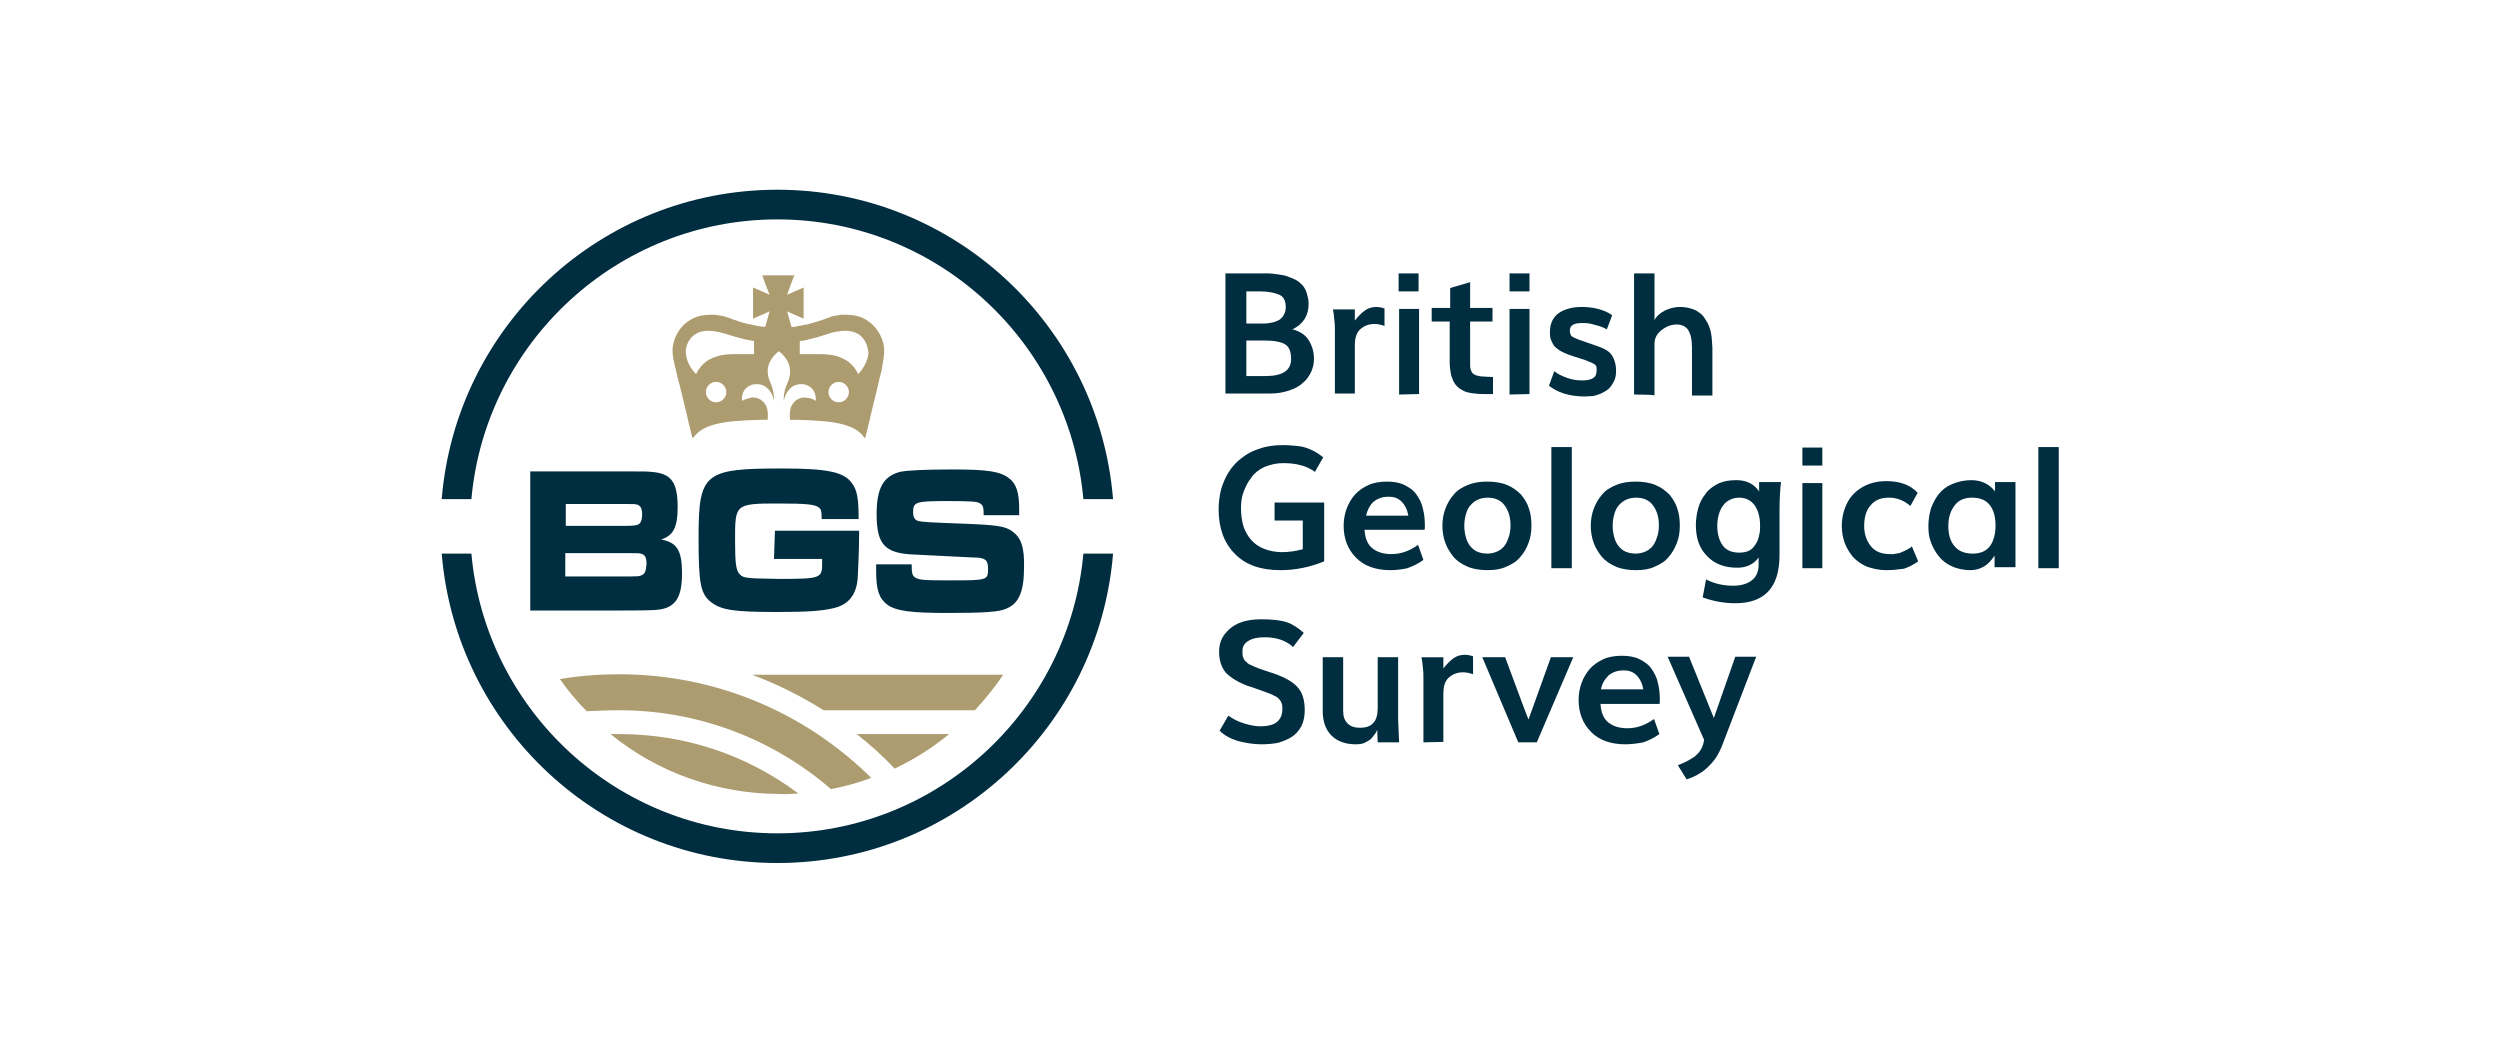 <?xml version="1.0" encoding="utf-8"?>
<!-- Generator: Adobe Illustrator 28.0.0, SVG Export Plug-In . SVG Version: 6.00 Build 0)  -->
<svg version="1.1" id="Layer_1" xmlns="http://www.w3.org/2000/svg" xmlns:xlink="http://www.w3.org/1999/xlink" x="0px" y="0px"
	 viewBox="0 0 513.9 216.4" style="enable-background:new 0 0 513.9 216.4;" xml:space="preserve">
<style type="text/css">
	.Arched_x0020_Green{fill:url(#SVGID_1_);stroke:#FFFFFF;stroke-width:0.25;stroke-miterlimit:1;}
	.st0{fill:#002E40;}
	.st1{fill:#AD9C70;}
</style>
<linearGradient id="SVGID_1_" gradientUnits="userSpaceOnUse" x1="-148.376" y1="432.807" x2="-147.669" y2="432.1">
	<stop  offset="0" style="stop-color:#20AC4B"/>
	<stop  offset="0.983" style="stop-color:#19361A"/>
</linearGradient>
<g>
	<g>
		<g>
			<path class="st0" d="M251.9,81.1V56.2h6.9c0.7,0,1.4,0,1.9,0c0.6,0,1.2,0.1,2,0.2c0.7,0.1,1.4,0.2,1.9,0.4s1.1,0.4,1.7,0.7
				c0.6,0.3,1,0.7,1.4,1.1c0.4,0.4,0.7,1,0.9,1.6c0.2,0.7,0.4,1.4,0.4,2.2c0,2.5-1.1,4.2-3.3,5.3c1.5,0.4,2.6,1.1,3.3,2.2
				c0.7,1.1,1.1,2.4,1.1,3.9c0,0.9-0.2,1.8-0.6,2.7c-0.4,0.8-0.9,1.6-1.7,2.2c-0.7,0.7-1.7,1.2-2.9,1.6c-1.2,0.4-2.5,0.6-4,0.6
				H251.9z M256.2,66.5h3.7c0.6,0,1.1-0.1,1.6-0.2c0.5-0.1,1-0.3,1.4-0.5c0.4-0.3,0.8-0.6,1-1.1c0.3-0.5,0.4-1,0.4-1.6
				c0-1.2-0.4-2.1-1.3-2.5c-0.9-0.4-2.2-0.7-4-0.7h-2.8L256.2,66.5L256.2,66.5z M256.3,77.3h3.9c3.5,0,5.2-1.2,5.2-3.5
				c0-1.5-0.4-2.5-1.2-3c-0.8-0.5-2.2-0.8-4.2-0.8h-3.8V77.3z"/>
			<path class="st0" d="M274.4,81.1V68c0-0.7,0-1.4-0.1-2.1c-0.1-0.7-0.1-1.3-0.2-1.7l-0.1-0.6h4.5v2.3c0.7-0.9,1.4-1.6,2.1-2.1
				c0.7-0.5,1.5-0.7,2.3-0.7c0.5,0,1.1,0.1,1.7,0.3V67c-0.8-0.3-1.5-0.4-2.1-0.4c-1.2,0-2.1,0.4-2.9,1.1s-1.1,1.9-1.1,3.3v9.9H274.4
				z"/>
			<path class="st0" d="M287.5,59.9v-3.7h4.1v3.7H287.5z M287.6,81.1V63.5h4.1v17.5L287.6,81.1L287.6,81.1z"/>
			<path class="st0" d="M306.9,81h-1.7c-0.7,0-1.3,0-1.8-0.1c-0.5,0-1-0.1-1.5-0.2c-0.5-0.1-1-0.3-1.3-0.5c-0.4-0.2-0.7-0.4-1.1-0.8
				c-0.3-0.3-0.6-0.7-0.8-1.2c-0.2-0.4-0.4-1-0.5-1.6c-0.1-0.6-0.2-1.3-0.2-2.2v-8.3h-3.7v-2.8h3.8v-4.1l4.1-1.2v5.3h4.6v2.8h-4.6
				v8.5c0,0.5,0,1,0.1,1.3c0.1,0.3,0.2,0.6,0.4,0.8c0.2,0.2,0.5,0.4,0.9,0.5c0.4,0.1,0.8,0.2,1.3,0.2c0.5,0,1.2,0.1,2,0.1V81z"/>
			<path class="st0" d="M310.3,59.9v-3.7h4.1v3.7H310.3z M310.3,81.1V63.5h4.1v17.5L310.3,81.1L310.3,81.1z"/>
			<path class="st0" d="M325.7,81.5c-1.5,0-2.9-0.2-4.2-0.6c-1.3-0.4-2.3-1-3.1-1.6l1.1-3c0.7,0.6,1.6,1,2.7,1.4
				c1.1,0.4,2.1,0.5,3.2,0.5c0.9,0,1.7-0.2,2.1-0.5c0.5-0.3,0.7-0.8,0.7-1.6v-0.3c0-0.4-0.1-0.7-0.4-0.9s-0.9-0.5-2-0.9l-2.5-0.8
				c-0.6-0.2-1.2-0.4-1.6-0.6s-0.9-0.4-1.3-0.7c-0.4-0.3-0.8-0.6-1-0.9c-0.2-0.3-0.4-0.7-0.6-1.2c-0.2-0.5-0.2-1-0.2-1.6
				c0-0.9,0.2-1.7,0.5-2.3s0.8-1.2,1.4-1.6c0.6-0.4,1.3-0.7,2.1-0.9c0.7-0.2,1.6-0.3,2.5-0.3c1.1,0,2.2,0.1,3.4,0.4
				c1.1,0.3,2.1,0.7,2.9,1.3l-1.1,2.9c-0.7-0.4-1.5-0.7-2.4-0.9c-0.9-0.3-1.7-0.4-2.5-0.4c-1,0-1.7,0.1-2.1,0.4
				c-0.4,0.2-0.6,0.6-0.6,1.2c0,0.4,0.1,0.6,0.2,0.9c0.1,0.2,0.4,0.4,0.9,0.6c0.4,0.2,1.1,0.5,2.1,0.8l2.3,0.8
				c0.9,0.3,1.6,0.6,2.2,1c0.6,0.4,1,0.9,1.3,1.6c0.3,0.7,0.5,1.5,0.5,2.5c0,0.8-0.1,1.5-0.4,2.1c-0.3,0.6-0.6,1.1-1,1.5
				c-0.4,0.4-0.9,0.7-1.5,1c-0.6,0.3-1.1,0.4-1.7,0.6C327,81.4,326.4,81.5,325.7,81.5z"/>
			<path class="st0" d="M335.9,81.1V56.2h4.2v9.6c0.4-0.8,1.2-1.5,2.2-2c1.1-0.5,2.1-0.7,3-0.7c0.8,0,1.5,0.1,2.2,0.3
				c0.7,0.2,1.2,0.4,1.7,0.8c0.5,0.3,0.9,0.7,1.2,1.2c0.3,0.5,0.6,0.9,0.8,1.4c0.2,0.5,0.4,1,0.5,1.6c0.1,0.6,0.2,1.1,0.2,1.6
				c0,0.5,0.1,1,0.1,1.5v9.8h-4.2v-9.9c0-1.7-0.3-2.8-0.8-3.6c-0.5-0.7-1.3-1.1-2.3-1.1c-1.2,0-2.2,0.4-3.2,1.2
				c-1,0.8-1.4,1.7-1.4,2.8v10.6C340.1,81.1,335.9,81.1,335.9,81.1z"/>
			<path class="st0" d="M263.2,117.2c-4.1,0-7.2-1.1-9.4-3.4c-2.2-2.2-3.3-5.3-3.3-9.1c0-1.4,0.2-2.8,0.5-4.1
				c0.4-1.3,0.9-2.5,1.6-3.6c0.7-1.1,1.6-2.1,2.7-2.9c1-0.8,2.3-1.5,3.7-1.9c1.4-0.5,3-0.7,4.7-0.7c1.2,0,2.2,0.1,3.2,0.2
				s1.8,0.4,2.5,0.7c0.7,0.3,1.2,0.6,1.5,0.8c0.3,0.2,0.7,0.5,1.1,0.8l-1.7,3c-1.6-1.2-3.8-1.8-6.5-1.8c-1.4,0-2.7,0.3-3.9,0.8
				c-1.1,0.5-2.1,1.3-2.7,2.2c-0.7,0.9-1.2,1.9-1.6,3c-0.4,1.1-0.5,2.2-0.5,3.4c0,1.3,0.2,2.5,0.5,3.6c0.4,1.1,0.9,2,1.6,2.8
				c0.7,0.8,1.6,1.4,2.6,1.8s2.3,0.7,3.7,0.7c1.4,0,2.8-0.2,4.3-0.6V107h-5.8v-3.7h10.2v12.1C269.2,116.6,266.3,117.2,263.2,117.2z"
				/>
			<path class="st0" d="M285.8,117.2c-2.9,0-5.3-0.8-7-2.5c-1.7-1.7-2.6-3.9-2.6-6.6c0-1.2,0.2-2.4,0.6-3.5c0.4-1.1,1-2.1,1.7-2.9
				s1.7-1.5,2.8-2c1.1-0.5,2.4-0.7,3.8-0.7s2.6,0.2,3.6,0.7c1,0.5,1.9,1.1,2.5,2s1.1,1.8,1.3,2.9c0.3,1.1,0.4,2.3,0.4,3.6
				c0,0.3,0,0.6-0.1,0.7h-12.3c0.1,1.7,0.6,3,1.6,3.8c1,0.8,2.3,1.2,3.9,1.2c1.9,0,3.7-0.6,5.5-1.9l1.1,3.1
				c-1.1,0.8-2.2,1.3-3.3,1.7C288.4,117,287.2,117.2,285.8,117.2z M280.8,106h8.7c-0.2-1.2-0.7-2.2-1.4-2.9c-0.7-0.7-1.6-1-2.6-1
				c-1.2,0-2.2,0.3-3.1,1C281.6,103.8,281.1,104.8,280.8,106z"/>
			<path class="st0" d="M305.8,117.2c-1.5,0-2.9-0.2-4.1-0.7c-1.2-0.5-2.2-1.2-2.9-2c-0.7-0.9-1.3-1.8-1.7-2.9
				c-0.4-1.1-0.6-2.3-0.6-3.5c0-1.3,0.2-2.4,0.6-3.5c0.4-1.1,1-2.1,1.7-2.9c0.7-0.9,1.7-1.5,2.9-2c1.2-0.5,2.5-0.7,4-0.7
				c1.5,0,2.9,0.2,4.1,0.7c1.2,0.5,2.1,1.2,2.9,2c0.7,0.9,1.3,1.8,1.6,2.9c0.4,1.1,0.5,2.3,0.5,3.6c0,1.2-0.2,2.4-0.6,3.4
				c-0.4,1.1-0.9,2-1.7,2.9c-0.7,0.9-1.7,1.5-2.9,2C308.6,117,307.2,117.2,305.8,117.2z M305.7,113.8c0.8,0,1.6-0.2,2.2-0.5
				c0.6-0.3,1.1-0.7,1.5-1.3c0.4-0.6,0.6-1.2,0.8-1.8c0.2-0.7,0.3-1.4,0.3-2.2c0-1.7-0.4-3-1.2-4.1c-0.8-1.1-2-1.6-3.5-1.6
				c-1.1,0-2,0.3-2.7,0.8c-0.7,0.5-1.3,1.2-1.6,2.1c-0.3,0.8-0.5,1.8-0.5,2.9c0,1.1,0.2,2,0.5,2.9c0.3,0.8,0.8,1.5,1.6,2.1
				C303.7,113.5,304.6,113.8,305.7,113.8z"/>
			<path class="st0" d="M318.9,116.8V91.9h4.2v24.9H318.9z"/>
			<path class="st0" d="M336.3,117.2c-1.5,0-2.9-0.2-4.1-0.7c-1.2-0.5-2.2-1.2-2.9-2c-0.7-0.9-1.3-1.8-1.7-2.9
				c-0.4-1.1-0.6-2.3-0.6-3.5c0-1.3,0.2-2.4,0.6-3.5c0.4-1.1,1-2.1,1.7-2.9c0.7-0.9,1.7-1.5,2.9-2c1.2-0.5,2.5-0.7,4-0.7
				c1.5,0,2.9,0.2,4.1,0.7c1.2,0.5,2.1,1.2,2.9,2c0.7,0.9,1.3,1.8,1.6,2.9c0.4,1.1,0.5,2.3,0.5,3.6c0,1.2-0.2,2.4-0.6,3.4
				s-0.9,2-1.7,2.9c-0.7,0.9-1.7,1.5-2.9,2C339.1,117,337.8,117.2,336.3,117.2z M336.2,113.8c0.8,0,1.6-0.2,2.2-0.5
				c0.6-0.3,1.1-0.7,1.5-1.3c0.4-0.6,0.6-1.2,0.8-1.8c0.2-0.7,0.3-1.4,0.3-2.2c0-1.7-0.4-3-1.2-4.1c-0.8-1.1-2-1.6-3.5-1.6
				c-1.1,0-2,0.3-2.7,0.8c-0.7,0.5-1.3,1.2-1.6,2.1c-0.3,0.8-0.5,1.8-0.5,2.9c0,1.1,0.2,2,0.5,2.9c0.3,0.8,0.8,1.5,1.6,2.1
				C334.2,113.5,335.1,113.8,336.2,113.8z"/>
			<path class="st0" d="M356.7,124c-2.3,0-4.5-0.4-6.7-1.2l0.7-3.7c1.7,0.9,3.6,1.3,5.6,1.3c1.6,0,2.9-0.4,3.8-1.1
				c0.9-0.7,1.4-1.8,1.4-3.2v-1.5c-1,1.4-2.5,2.1-4.4,2.1c-2.6,0-4.7-0.8-6.2-2.4c-1.6-1.6-2.3-3.7-2.3-6.4c0-1.2,0.2-2.4,0.5-3.5
				c0.3-1.1,0.8-2,1.5-2.9c0.6-0.9,1.5-1.5,2.6-2.1c1.1-0.5,2.3-0.7,3.7-0.7c1.1,0,2,0.2,2.8,0.6c0.8,0.4,1.4,1,1.9,1.7v-1.9h4.5
				c-0.2,1.7-0.3,3.7-0.3,5.9v9.1C365.8,120.8,362.7,124,356.7,124z M357.5,113.6c0.7,0,1.3-0.1,1.8-0.3c0.5-0.2,0.9-0.5,1.2-0.9
				c0.3-0.4,0.6-0.8,0.8-1.3c0.2-0.5,0.3-1,0.4-1.5c0.1-0.5,0.1-1,0.1-1.6c0-1.7-0.4-3.1-1.1-4.1s-1.8-1.6-3.2-1.6
				c-1,0-1.8,0.3-2.5,0.8s-1.2,1.3-1.5,2.1c-0.3,0.8-0.5,1.8-0.5,2.8c0,1.8,0.4,3.1,1.1,4.1S356,113.6,357.5,113.6z"/>
			<path class="st0" d="M370.5,95.7v-3.7h4.1v3.7H370.5z M370.5,116.8V99.3h4.1v17.5L370.5,116.8L370.5,116.8z"/>
			<path class="st0" d="M387.7,117.2c-1.4,0-2.7-0.3-3.9-0.7c-1.2-0.5-2.1-1.2-2.9-2c-0.7-0.9-1.3-1.8-1.7-2.9
				c-0.4-1.1-0.6-2.3-0.6-3.5c0-1.7,0.4-3.3,1.1-4.7c0.7-1.4,1.8-2.5,3.2-3.3c1.4-0.8,3-1.2,4.9-1.2c2.8,0,4.9,0.8,6.4,2.4l-1.5,2.7
				c-1.3-1.1-2.7-1.7-4.4-1.7c-1.7,0-2.9,0.5-3.8,1.6c-0.9,1-1.3,2.5-1.3,4.2c0,1.7,0.5,3.1,1.4,4.2c0.9,1.1,2.2,1.6,3.9,1.6
				c0.2,0,0.5,0,0.7,0c0.2,0,0.4-0.1,0.6-0.1c0.2,0,0.4-0.1,0.6-0.1c0.2-0.1,0.4-0.1,0.5-0.2c0.1-0.1,0.3-0.1,0.5-0.2
				c0.2-0.1,0.3-0.2,0.4-0.2c0.1-0.1,0.2-0.1,0.4-0.2c0.2-0.1,0.2-0.2,0.3-0.2c0.1,0,0.1-0.1,0.3-0.2c0.1-0.1,0.2-0.2,0.2-0.2
				l1.3,3.1c-1,0.7-2,1.2-2.9,1.5C390,117.1,388.9,117.2,387.7,117.2z"/>
			<path class="st0" d="M405,117.2c-1.4,0-2.7-0.3-3.8-0.8c-1.1-0.5-2-1.2-2.7-2.1c-0.7-0.9-1.2-1.8-1.6-2.9c-0.4-1-0.5-2.1-0.5-3.3
				c0-1.2,0.2-2.4,0.5-3.5c0.4-1.1,0.9-2.1,1.6-3c0.7-0.9,1.6-1.6,2.8-2.1c1.2-0.5,2.5-0.8,3.9-0.8c2.1,0,3.7,0.8,4.9,2.3v-1.9h4.2
				v17.5H410v-2.4C408.7,116.3,407,117.2,405,117.2z M405.5,113.8c1.6,0,2.8-0.5,3.6-1.6c0.7-1,1.1-2.4,1.1-4.2
				c0-1.8-0.4-3.2-1.2-4.2s-2-1.5-3.6-1.5c-1.6,0-2.8,0.5-3.6,1.6c-0.8,1-1.3,2.4-1.3,4.2c0,1.8,0.4,3.2,1.3,4.2
				C402.6,113.3,403.9,113.8,405.5,113.8z"/>
			<path class="st0" d="M419,116.8V91.9h4.2v24.9H419z"/>
			<path class="st0" d="M259.3,153c-1.7,0-3.4-0.3-4.9-0.7c-1.6-0.5-2.8-1.2-3.7-2.1l1.8-3.1c0.8,0.6,1.9,1.2,3.2,1.6
				c1.3,0.4,2.4,0.6,3.4,0.6c1.5,0,2.7-0.3,3.4-0.9c0.7-0.6,1.1-1.4,1.1-2.6c0-0.5,0-0.8-0.1-1.1c-0.1-0.3-0.2-0.6-0.5-0.9
				c-0.2-0.3-0.6-0.6-1.1-0.8c-0.5-0.3-1.1-0.5-1.9-0.8c-0.3-0.1-0.9-0.3-1.7-0.6c-0.8-0.3-1.4-0.5-1.8-0.6
				c-2.1-0.8-3.5-1.7-4.5-2.7c-0.9-1.1-1.4-2.5-1.4-4.3c0-1.5,0.4-2.7,1.2-3.7c0.8-1,1.8-1.8,3.1-2.3c1.3-0.5,2.7-0.7,4.4-0.7
				c2.2,0,4,0.2,5.2,0.6c1.2,0.4,2.4,1.2,3.5,2.2l-2.2,2.9c-1.4-1.3-3.3-2-5.8-2c-1.4,0-2.5,0.2-3.3,0.7c-0.9,0.5-1.3,1.2-1.3,2.1
				c0,0.5,0,0.9,0.1,1.2s0.2,0.6,0.5,0.9c0.3,0.3,0.6,0.6,1.1,0.8c0.5,0.2,1.1,0.5,1.9,0.8c0.3,0.1,0.9,0.3,1.8,0.6
				c0.9,0.3,1.6,0.5,2,0.7c2,0.8,3.4,1.7,4.2,2.8c0.8,1,1.2,2.5,1.2,4.4c0,1.2-0.2,2.3-0.7,3.3c-0.5,0.9-1.2,1.7-2,2.2
				c-0.8,0.5-1.8,0.9-2.8,1.2C261.6,152.9,260.5,153,259.3,153z"/>
			<path class="st0" d="M278.7,153c-2.1,0-3.8-0.6-5-1.8c-1.2-1.2-1.8-2.9-1.8-5v-11.1h4.2v11c0,1.2,0.3,2,0.9,2.6
				c0.6,0.6,1.4,0.9,2.5,0.9c1.3,0,2.2-0.3,2.8-1c0.6-0.6,0.9-1.7,0.9-3v-10.5h4.2v12.8l0.2,4.7h-4.4l-0.1-2.6
				c-0.1,0.3-0.2,0.5-0.4,0.8c-0.2,0.3-0.5,0.6-0.8,1c-0.3,0.3-0.8,0.6-1.4,0.9C280.1,152.9,279.4,153,278.7,153z"/>
			<path class="st0" d="M292.6,152.6v-13.1c0-0.7,0-1.4-0.1-2.1c-0.1-0.7-0.1-1.3-0.2-1.7l-0.1-0.6h4.5v2.3c0.7-0.9,1.4-1.6,2.1-2.1
				c0.7-0.5,1.5-0.7,2.3-0.7c0.5,0,1.1,0.1,1.7,0.3v3.7c-0.8-0.3-1.5-0.4-2.1-0.4c-1.2,0-2.1,0.4-2.9,1.1s-1.1,1.9-1.1,3.3v9.9
				L292.6,152.6L292.6,152.6z"/>
			<path class="st0" d="M312.1,152.6l-7.4-17.5h4.7c3,8.1,4.6,12.4,4.8,12.8c0.9-2.5,2.4-6.7,4.6-12.8h4.6l-7.5,17.5H312.1z"/>
			<path class="st0" d="M334.1,153c-2.9,0-5.3-0.8-7-2.5c-1.7-1.7-2.6-3.9-2.6-6.6c0-1.2,0.2-2.4,0.6-3.5c0.4-1.1,1-2.1,1.7-2.9
				s1.7-1.5,2.8-2c1.1-0.5,2.4-0.7,3.8-0.7c1.4,0,2.6,0.2,3.6,0.7c1,0.5,1.9,1.1,2.5,2s1.1,1.8,1.3,2.9c0.3,1.1,0.4,2.3,0.4,3.6
				c0,0.3,0,0.6-0.1,0.7H329c0.1,1.7,0.6,3,1.6,3.8c1,0.8,2.3,1.2,3.9,1.2c1.9,0,3.7-0.6,5.5-1.9l1.1,3.1c-1.1,0.8-2.2,1.3-3.3,1.7
				C336.7,152.8,335.4,153,334.1,153z M329.1,141.7h8.7c-0.2-1.2-0.7-2.2-1.4-2.9c-0.7-0.7-1.6-1-2.6-1c-1.2,0-2.2,0.3-3.1,1
				C329.9,139.6,329.3,140.5,329.1,141.7z"/>
			<path class="st0" d="M346.7,160.2l-1.8-2.9c1.6-0.6,2.8-1.3,3.6-1.9c0.8-0.7,1.3-1.4,1.6-2.4l0.2-0.9l-7.5-17.1h4.4l5.1,12.6
				l4.4-12.6h4.3l-7.1,18.5c-0.5,1.2-1.1,2.3-1.9,3.2c-0.8,0.9-1.6,1.7-2.5,2.2C348.6,159.5,347.7,159.9,346.7,160.2z"/>
		</g>
		<path class="st0" d="M96.9,102.6c2.9-32.2,30-57.5,62.9-57.5s60,25.3,62.9,57.5h6.1C225.9,67,196.1,39,159.8,39s-66.1,28-69,63.6
			H96.9z"/>
		<path class="st0" d="M222.7,113.8c-2.9,32.2-30,57.5-62.9,57.5s-60-25.3-62.9-57.5h-6.1c2.9,35.6,32.7,63.6,69,63.6
			s66.1-28,69-63.6C228.8,113.8,222.7,113.8,222.7,113.8z"/>
		<path class="st0" d="M135.9,110.9c2.5-0.8,3.4-2.5,3.4-6.6c0-5.2-1.3-7-5.4-7.3c-1.1-0.1-1.1-0.1-7-0.1H109v28.6h17.9
			c8.3,0,8.8-0.1,10.2-0.6c2.2-0.9,3.1-3,3.1-7C140.2,113.2,139.2,111.5,135.9,110.9z M116.2,103.6h10.7c3.4,0,3.5,0,4,0.1
			c0.8,0.2,1.1,0.9,1.1,2.1c0,1-0.3,1.8-0.8,2c-0.5,0.3-1.6,0.3-4.2,0.3h-10.7V103.6z M132,118.2c-0.6,0.3-0.6,0.3-5.1,0.3h-10.7
			v-4.8h10.7c4.4,0,4.4,0,4.8,0.1c0.9,0.2,1.2,0.8,1.2,2.1C132.8,117.3,132.6,117.9,132,118.2z"/>
		<path class="st0" d="M159.1,114.9h9.9v0.8c0,3.2-0.2,3.3-9.1,3.3l-4.4-0.1c-2.1-0.1-2.8-0.2-3.4-0.8c-0.8-0.8-1-2.2-1-7.1
			c0-7.4,0-7.5,9-7.5c5.7,0,7.4,0.2,8.2,0.8c0.5,0.4,0.6,0.7,0.6,2.4h7.6c0-4.2-0.3-6-1.4-7.4c-1.6-2.3-5.1-3-14.3-3
			c-16.1,0-17.2,0.9-17.2,14.3c0,9.4,0.4,11.5,2.6,13.2c2.1,1.6,4.7,2,13.3,2c6.7,0,9.3-0.2,11.9-0.8c3-0.7,4.6-2.7,4.9-6
			c0.1-1.4,0.3-6.3,0.3-9.1v-0.8h-17.3L159.1,114.9L159.1,114.9z"/>
		<path class="st0" d="M208.2,109.3c-1.6-1.2-3.2-1.4-11.4-1.7c-5.3-0.2-7.3-0.3-8-0.5c-0.8-0.2-1.1-0.8-1.1-1.8
			c0-2.1,0.5-2.3,6.9-2.3c5.4,0,6.3,0.1,6.9,0.5c0.6,0.4,0.7,0.8,0.7,2.4h7.3c0-0.6,0-1.2,0-1.3c0-3.4-0.6-5.2-2.1-6.3
			c-1.8-1.4-4.4-1.8-11.6-1.8c-6,0-9.4,0.2-10.8,0.5c-3.4,0.9-4.8,3.3-4.8,8.7c0,6.3,1.7,8.1,7.9,8.3l2,0.1l4,0.2l6,0.3
			c2.4,0,3,0.5,3,2.2c0,2.5,0,2.5-8.1,2.5c-5.3,0-6.1-0.1-6.9-0.6c-0.6-0.4-0.7-1-0.7-2.7h-7.3v1.4c0,3.9,0.6,5.6,2.3,6.9
			c1.8,1.3,4.8,1.7,12.5,1.7c7.4,0,10.5-0.2,12-0.9c2.6-1.1,3.6-3.6,3.6-8.5C210.6,112.5,209.9,110.6,208.2,109.3z"/>
	</g>
	<g>
		<path class="st1" d="M181.7,71.3c-0.3-2.3-1.7-4.4-3.7-5.6c-1.2-0.7-2.6-1-4-1c-0.1,0-0.2,0-0.3,0c-0.3,0-0.5,0-0.8,0
			c-0.2,0-0.3,0-0.5,0.1c-0.3,0-0.5,0.1-0.7,0.1c-0.2,0-0.4,0.1-0.5,0.1c-0.2,0-0.4,0.1-0.6,0.2c-0.2,0.1-0.4,0.1-0.6,0.2
			c-0.2,0.1-0.3,0.1-0.5,0.2c-0.1,0-0.2,0.1-0.3,0.1c-0.9,0.3-1.8,0.6-2.6,0.8c-0.1,0-0.2,0.1-0.3,0.1c-0.4,0.1-0.8,0.2-1.1,0.2
			c-0.1,0-0.3,0.1-0.4,0.1c-0.4,0.1-0.7,0.1-1.1,0.2c-0.3,0.1-0.7,0.1-1,0.1c0,0-0.8-2.8-0.9-3.2c0,0,3.3,1.5,3.4,1.5
			c0,0,0-2.1,0-3.2c0-1.1,0-3.2,0-3.2c-0.1,0-3.4,1.5-3.4,1.5c0.1-0.4,1.4-3.9,1.5-4h-3.3l0,0h-3.3c0,0.1,1.3,3.6,1.5,4
			c0,0-3.3-1.5-3.4-1.5c0,0,0,2.1,0,3.2c0,1.1,0,3.2,0,3.2c0.1,0,3.4-1.5,3.4-1.5c-0.1,0.3-0.9,3.2-0.9,3.2c-0.3,0-0.7-0.1-1-0.1
			c-0.4-0.1-0.7-0.1-1.1-0.2c-0.1,0-0.3-0.1-0.4-0.1c-0.4-0.1-0.8-0.2-1.1-0.2c-0.1,0-0.2-0.1-0.3-0.1c-0.9-0.2-1.8-0.5-2.6-0.8
			c-0.1,0-0.2-0.1-0.3-0.1c-0.2-0.1-0.3-0.1-0.5-0.2c-0.2-0.1-0.4-0.1-0.6-0.2c-0.2-0.1-0.4-0.1-0.6-0.2c-0.2,0-0.4-0.1-0.5-0.1
			c-0.2,0-0.5-0.1-0.7-0.1c-0.2,0-0.3,0-0.5-0.1c-0.3,0-0.5,0-0.8,0c-0.1,0-0.2,0-0.3,0c-1.4,0-2.8,0.3-4,1c-2,1.1-3.4,3.3-3.7,5.6
			c-0.2,1.7,0.3,3.3,0.7,5c0.2,0.9,0.4,1.9,0.7,2.8l0,0c0.5,2.2,1.1,4.4,1.6,6.6c0,0,0.1,0.5,0.1,0.5c0.3,1.2,0.6,2.5,0.9,3.7h0
			c0,0,0,0.1,0.1,0.1c0,0,0,0,0.1,0h0c2-2.8,5.9-3.5,13.8-3.7h0.5h1c0.1-0.9,0-1.7,0-1.7c-0.1-1.6-1.4-2.9-3-2.9
			c-0.1,0-0.4,0-0.6,0.1c-0.5,0.1-1.1,0.3-1.7,0.6c-0.1-2.6,1.6-3.2,2.4-3.4c0.9-0.1,1.7,0,2.3,0.4c0.8,0.5,1.6,1.4,1.9,3v-0.2
			c0-3.3-1.3-3.6-1.3-6c0.1-2.5,2.3-4,2.3-4c0,0,2.3,1.6,2.3,4c0.1,2.5-1.3,2.8-1.3,6v0.2c0.4-1.6,1.1-2.5,1.9-3
			c0.6-0.4,1.5-0.5,2.3-0.4c0.8,0.2,2.5,0.8,2.4,3.4c-0.6-0.4-1.2-0.6-1.7-0.6c-0.2,0-0.5-0.1-0.6-0.1c-1.6,0-2.9,1.3-3,2.9
			c0,0-0.1,0.8,0,1.7h1h0.5c7.9,0.2,11.9,0.9,13.8,3.7h0c0,0,0,0,0.1,0c0,0,0.1,0,0.1-0.1h0c0.3-1.2,0.6-2.5,0.9-3.7
			c0,0,0.1-0.5,0.1-0.5c0.5-2.2,1.1-4.4,1.6-6.6l0,0c0.2-0.9,0.4-1.9,0.7-2.8C181.4,74.7,181.9,73.1,181.7,71.3z M147.2,82.7
			c-1.2,0-2.1-1-2.1-2.1c0-1.2,1-2.1,2.1-2.1c1.2,0,2.1,1,2.1,2.1C149.3,81.7,148.4,82.7,147.2,82.7z M155.1,72.8l-4.4,0
			c-2.8,0-6.1,0.8-7.6,4.1c-1.4-1.3-1.9-3-2-3.5c-0.1-0.6-0.2-1.1-0.1-1.6c0.2-1.4,1-2.6,2.1-3.2c0.6-0.4,1.5-0.6,2.5-0.6
			c1.2,0,2.5,0.3,3.8,0.7c1.2,0.4,2.3,0.7,3.5,1l0,0c0,0,0.8,0.2,2.1,0.4V72.8z M172.4,82.7c-1.2,0-2.1-1-2.1-2.1
			c0-1.2,1-2.1,2.1-2.1c1.2,0,2.1,1,2.1,2.1C174.5,81.7,173.6,82.7,172.4,82.7z M178.4,73.4c-0.1,0.5-0.7,2.2-2,3.5
			c-1.5-3.3-4.8-4.1-7.6-4.1l-4.4,0v-2.7c1.3-0.1,2.1-0.4,2.1-0.4l0,0c1.2-0.3,2.3-0.6,3.5-1c1.3-0.5,2.7-0.7,3.8-0.7
			c1,0,1.8,0.2,2.5,0.6c1.1,0.6,1.9,1.9,2.1,3.2C178.6,72.3,178.5,72.8,178.4,73.4z"/>
		<path class="st1" d="M154.6,138.7c5.1,1.9,10.1,4.4,14.7,7.3h31.1c2.1-2.3,4.1-4.7,5.8-7.3H154.6z"/>
		<path class="st1" d="M183.9,158c4-1.9,7.8-4.3,11.2-7.1h-19C178.9,153.1,181.5,155.4,183.9,158z"/>
		<path class="st1" d="M127.4,146c15.9,0,31.4,5.8,43.4,16.2c2.8-0.5,5.6-1.3,8.3-2.3c-13.9-13.7-32.3-21.3-51.8-21.3
			c-4.1,0-8.2,0.3-12.2,1c1.6,2.3,3.5,4.6,5.5,6.6C122.9,146.1,125.1,146,127.4,146z"/>
		<path class="st1" d="M164.1,163.1c-10.7-8-23.4-12.2-36.8-12.2c-0.5,0-1.1,0-1.8,0c9.8,8,22.1,12.3,34.8,12.3
			C161.6,163.3,162.8,163.2,164.1,163.1z"/>
	</g>
</g>
</svg>
